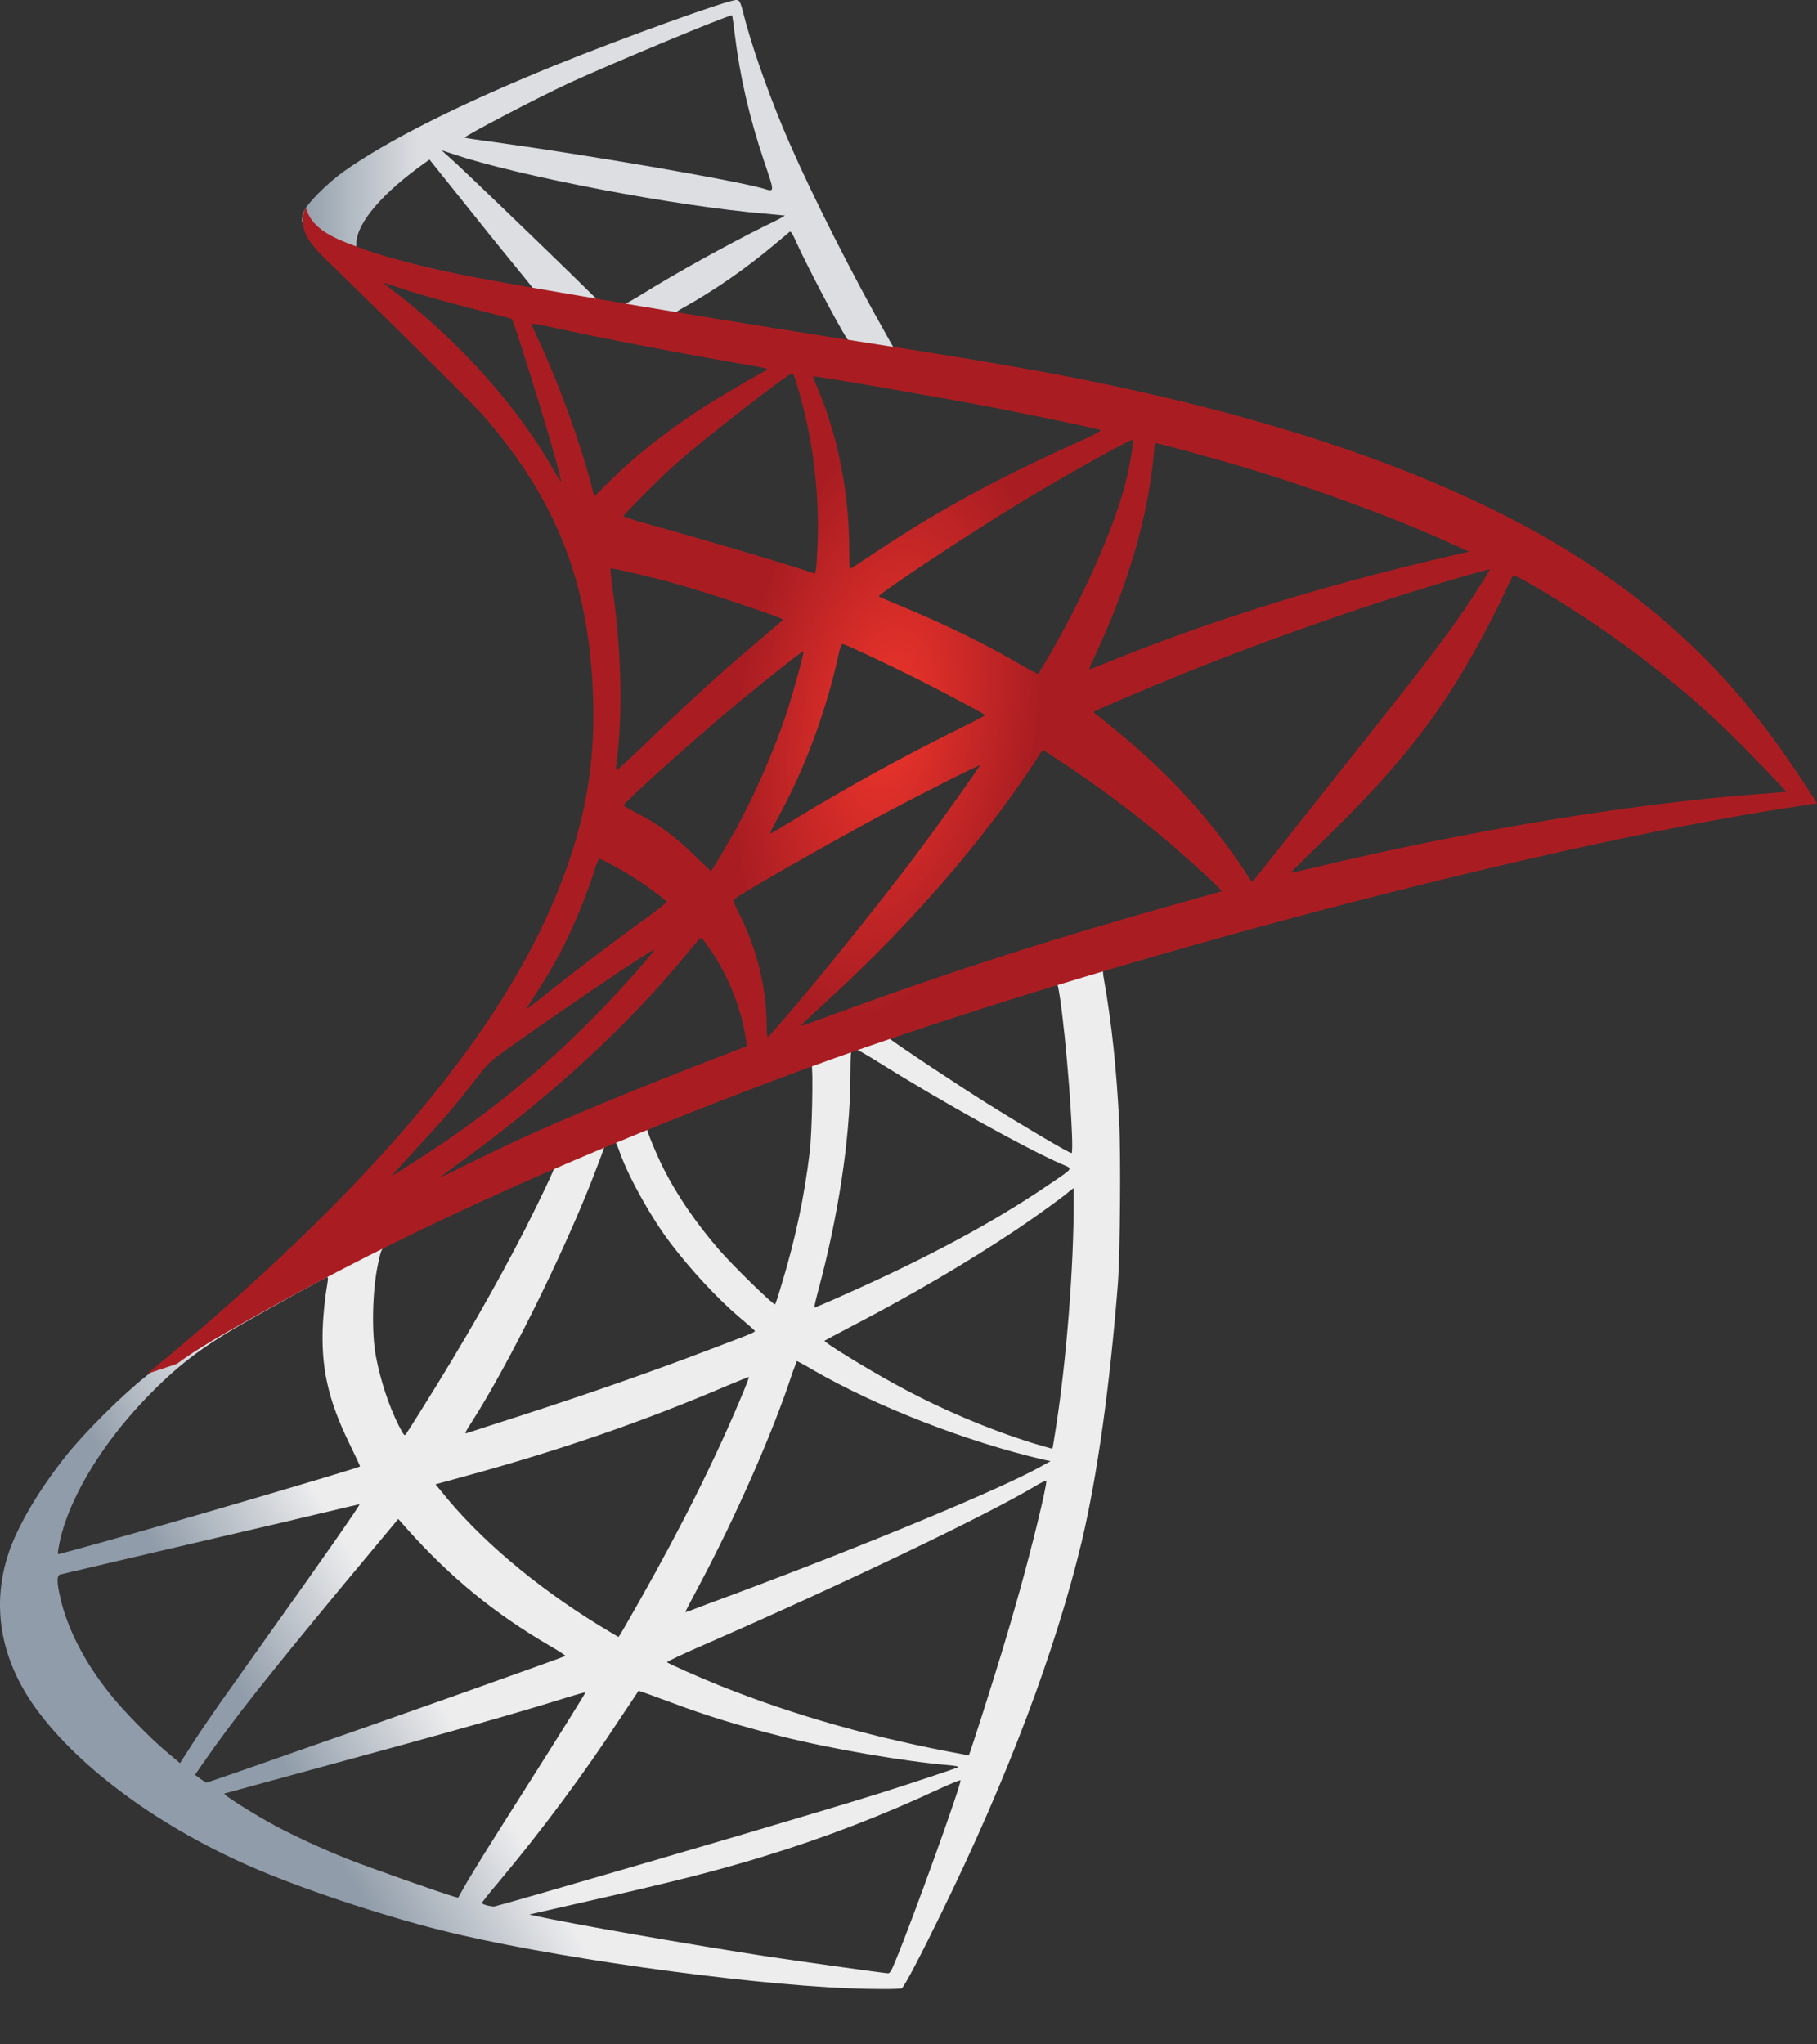 <svg width="16" height="18" viewBox="0 0 16 18" fill="none" xmlns="http://www.w3.org/2000/svg">
<rect x="0" y="0" width="16" height="18" fill="#333333" stroke="none"/>
<path d="M10.102 8.175L6.595 9.321L3.544 10.667L2.69 10.893C2.473 11.099 2.245 11.309 1.998 11.521C1.728 11.754 1.476 11.966 1.282 12.12C1.068 12.29 0.75 12.608 0.588 12.809C0.347 13.111 0.156 13.432 0.074 13.679C-0.072 14.124 -0.001 14.575 0.28 14.991C0.641 15.521 1.359 16.062 2.197 16.43C2.624 16.619 3.342 16.86 3.883 16.995C4.782 17.223 6.521 17.469 7.477 17.506C7.671 17.515 7.931 17.515 7.941 17.506C7.963 17.493 8.111 17.21 8.283 16.857C8.872 15.656 9.296 14.53 9.527 13.567C9.664 12.984 9.773 12.207 9.845 11.288C9.863 11.03 9.871 10.169 9.855 9.877C9.831 9.4 9.789 9.013 9.723 8.634C9.712 8.578 9.709 8.528 9.715 8.525C9.725 8.517 9.757 8.507 10.189 8.382L10.102 8.175V8.175H10.102V8.175ZM9.301 8.645C9.333 8.645 9.418 9.458 9.439 9.973C9.444 10.081 9.442 10.153 9.436 10.153C9.415 10.153 8.988 9.901 8.684 9.71C8.419 9.543 7.915 9.209 7.835 9.146C7.809 9.127 7.811 9.124 8.029 9.05C8.397 8.926 9.272 8.645 9.301 8.645ZM7.515 9.233C7.539 9.233 7.599 9.268 7.745 9.358C8.291 9.7 9.034 10.113 9.352 10.251C9.45 10.293 9.46 10.278 9.235 10.431C8.753 10.76 8.151 11.083 7.414 11.409C7.284 11.468 7.175 11.513 7.173 11.513C7.167 11.513 7.183 11.447 7.204 11.367C7.382 10.707 7.483 10.039 7.488 9.504C7.491 9.238 7.491 9.238 7.515 9.23C7.509 9.233 7.512 9.233 7.515 9.233ZM7.146 9.374C7.162 9.39 7.151 9.983 7.13 10.145C7.083 10.532 7.008 10.893 6.886 11.298C6.857 11.396 6.831 11.478 6.825 11.484C6.815 11.497 6.452 11.142 6.332 11.004C6.126 10.765 5.964 10.527 5.845 10.293C5.784 10.174 5.688 9.941 5.696 9.933C5.739 9.904 7.136 9.363 7.146 9.374ZM5.412 10.055C5.415 10.055 5.418 10.055 5.42 10.057C5.426 10.063 5.444 10.105 5.46 10.153C5.545 10.384 5.736 10.723 5.9 10.94C6.081 11.179 6.316 11.433 6.513 11.6C6.576 11.653 6.635 11.704 6.642 11.712C6.658 11.728 6.664 11.725 6.232 11.889C5.731 12.08 5.184 12.271 4.559 12.473C4.409 12.521 4.26 12.569 4.111 12.618C4.087 12.626 4.095 12.613 4.164 12.504C4.474 12.019 4.946 11.068 5.211 10.394C5.256 10.278 5.301 10.161 5.309 10.134C5.32 10.097 5.333 10.084 5.367 10.066C5.386 10.06 5.405 10.055 5.412 10.055ZM4.882 10.275C4.89 10.28 4.755 10.564 4.623 10.824C4.365 11.325 4.084 11.818 3.708 12.417C3.644 12.52 3.583 12.616 3.575 12.626C3.562 12.645 3.557 12.639 3.514 12.557C3.424 12.38 3.35 12.152 3.31 11.942C3.271 11.736 3.279 11.375 3.324 11.152C3.358 10.988 3.355 10.991 3.435 10.951C3.774 10.779 4.872 10.264 4.882 10.275ZM9.455 10.46V10.572C9.455 11.163 9.391 11.974 9.299 12.565C9.283 12.669 9.269 12.754 9.267 12.756C9.267 12.756 9.19 12.735 9.1 12.708C8.702 12.584 8.27 12.401 7.88 12.186C7.623 12.046 7.25 11.815 7.26 11.805C7.263 11.802 7.374 11.743 7.504 11.675C8.024 11.404 8.522 11.113 8.954 10.824C9.116 10.715 9.36 10.54 9.413 10.492L9.455 10.46ZM2.881 11.245C2.892 11.245 2.889 11.266 2.873 11.362C2.862 11.431 2.849 11.558 2.844 11.645C2.823 12.032 2.886 12.319 3.077 12.711C3.13 12.82 3.173 12.91 3.17 12.912C3.151 12.928 1.396 13.443 0.845 13.594C0.681 13.639 0.538 13.679 0.527 13.681C0.508 13.687 0.506 13.684 0.514 13.639C0.575 13.249 0.872 12.74 1.285 12.311C1.561 12.024 1.781 11.857 2.157 11.643C2.428 11.489 2.844 11.258 2.876 11.248C2.876 11.245 2.878 11.245 2.881 11.245ZM7.016 11.985C7.019 11.982 7.083 12.017 7.159 12.062C7.727 12.39 8.517 12.695 9.19 12.852L9.251 12.865L9.166 12.912C8.814 13.109 7.655 13.591 6.47 14.034C6.298 14.097 6.128 14.161 6.096 14.174C6.065 14.188 6.035 14.195 6.035 14.193C6.035 14.19 6.083 14.097 6.144 13.983C6.475 13.363 6.809 12.608 6.979 12.083C7 12.032 7.014 11.987 7.016 11.985ZM6.595 12.123C6.597 12.125 6.576 12.181 6.55 12.245C6.319 12.804 6.017 13.414 5.63 14.098C5.532 14.272 5.45 14.413 5.447 14.413C5.444 14.413 5.365 14.365 5.269 14.307C4.707 13.962 4.209 13.538 3.883 13.127L3.835 13.069L4.076 13.003C4.941 12.767 5.675 12.512 6.404 12.2C6.507 12.157 6.592 12.123 6.595 12.123ZM9.214 13.037C9.216 13.098 9.081 13.644 8.97 14.039C8.877 14.37 8.798 14.63 8.652 15.089C8.588 15.29 8.533 15.457 8.53 15.457C8.527 15.457 8.511 15.455 8.495 15.449C7.708 15.306 7.003 15.107 6.34 14.842C6.155 14.768 5.89 14.649 5.874 14.636C5.868 14.63 6.028 14.556 6.229 14.469C7.435 13.941 8.686 13.342 9.116 13.085C9.166 13.053 9.206 13.037 9.214 13.037ZM3.167 13.244C3.173 13.249 2.836 13.734 2.364 14.394C2.2 14.625 2.009 14.895 1.937 14.996C1.866 15.097 1.757 15.256 1.696 15.351L1.585 15.524L1.465 15.423C1.325 15.306 1.081 15.057 0.972 14.919C0.744 14.636 0.591 14.336 0.53 14.063C0.5 13.936 0.5 13.872 0.527 13.864C0.567 13.854 1.274 13.687 1.937 13.533C2.306 13.448 2.732 13.347 2.886 13.31C3.04 13.273 3.165 13.244 3.167 13.244ZM3.507 13.374L3.591 13.469C3.973 13.896 4.363 14.211 4.835 14.487C4.919 14.535 4.983 14.577 4.978 14.58C4.959 14.593 3.34 15.168 2.589 15.428C2.168 15.577 1.821 15.696 1.818 15.696C1.815 15.696 1.791 15.68 1.765 15.662L1.717 15.627L1.794 15.516C2.043 15.155 2.356 14.76 3.037 13.938L3.507 13.374ZM5.622 14.887C5.625 14.885 5.741 14.927 5.884 14.98C6.229 15.11 6.502 15.192 6.868 15.285C7.318 15.399 7.971 15.51 8.355 15.542C8.413 15.547 8.445 15.553 8.434 15.561C8.416 15.571 8.026 15.701 7.74 15.791C7.284 15.934 5.892 16.345 4.758 16.672C4.548 16.732 4.368 16.783 4.357 16.785C4.331 16.791 4.243 16.767 4.243 16.756C4.243 16.751 4.307 16.669 4.384 16.579C4.766 16.123 5.145 15.614 5.46 15.131C5.548 14.999 5.622 14.89 5.622 14.887ZM5.155 14.901C5.158 14.903 4.97 15.206 4.641 15.725C4.501 15.945 4.344 16.194 4.289 16.282C4.235 16.367 4.156 16.499 4.111 16.573L4.034 16.709L3.994 16.698C3.899 16.671 3.228 16.436 3.051 16.364C2.831 16.276 2.603 16.17 2.433 16.08C2.221 15.966 1.956 15.797 1.977 15.791C1.982 15.789 2.345 15.691 2.783 15.571C3.944 15.256 4.588 15.073 5.01 14.94C5.086 14.917 5.153 14.898 5.155 14.901ZM8.456 15.675H8.458C8.469 15.701 8.04 16.894 7.883 17.27C7.849 17.355 7.835 17.377 7.817 17.374C7.772 17.371 7.149 17.284 6.77 17.228C6.11 17.127 5.002 16.934 4.723 16.87L4.66 16.857L5.055 16.767C5.903 16.576 6.311 16.473 6.725 16.345C7.247 16.186 7.764 15.988 8.286 15.744C8.368 15.707 8.437 15.677 8.456 15.675Z" fill="url(#paint0_linear_149_3256)"/>
<path d="M6.486 0C6.428 -0.008 5.487 0.332 4.88 0.578C4.06 0.912 3.424 1.23 3.032 1.506C2.886 1.609 2.703 1.792 2.674 1.864C2.664 1.89 2.658 1.922 2.658 1.954L3.013 2.29L3.859 2.561L5.871 2.921L8.172 3.316L8.196 3.118C8.188 3.118 8.183 3.115 8.175 3.115L7.872 3.067L7.811 2.959C7.499 2.407 7.154 1.723 6.953 1.262C6.796 0.904 6.648 0.491 6.566 0.194C6.521 0.013 6.515 0.003 6.486 0V0H6.486V0ZM6.444 0.135H6.446C6.449 0.138 6.46 0.212 6.47 0.3C6.515 0.671 6.597 1.029 6.727 1.416C6.825 1.707 6.825 1.691 6.711 1.657C6.441 1.583 5.23 1.373 4.352 1.251C4.212 1.233 4.092 1.214 4.092 1.212C4.082 1.201 4.726 0.864 5.01 0.732C5.373 0.565 6.369 0.149 6.444 0.135ZM3.888 1.323L3.992 1.357C4.554 1.548 5.966 1.819 6.746 1.882C6.833 1.89 6.908 1.898 6.91 1.898C6.913 1.901 6.839 1.941 6.743 1.986C6.367 2.174 5.953 2.405 5.667 2.582C5.582 2.635 5.505 2.678 5.495 2.678C5.484 2.678 5.428 2.667 5.37 2.659L5.264 2.643L4.999 2.383C4.532 1.93 4.167 1.58 4.026 1.448L3.888 1.323ZM3.782 1.405L4.156 1.872C4.36 2.129 4.567 2.381 4.612 2.436C4.657 2.492 4.694 2.537 4.691 2.54C4.681 2.548 4.151 2.444 3.87 2.381C3.581 2.314 3.461 2.283 3.284 2.227L3.138 2.179V2.142C3.141 1.964 3.366 1.699 3.748 1.429L3.782 1.405ZM6.958 2.041C6.969 2.041 6.982 2.065 7.014 2.137C7.104 2.336 7.385 2.871 7.454 2.974C7.475 3.009 7.512 3.012 7.138 2.951C6.24 2.805 5.951 2.757 5.951 2.752C5.951 2.749 5.977 2.731 6.012 2.712C6.29 2.558 6.571 2.362 6.82 2.153C6.881 2.102 6.937 2.055 6.947 2.047C6.95 2.041 6.955 2.039 6.958 2.041Z" fill="url(#paint1_linear_149_3256)"/>
<path d="M2.693 1.827C2.693 1.827 2.635 1.919 2.69 2.057C2.725 2.142 2.825 2.245 2.939 2.351C2.939 2.351 4.119 3.502 4.262 3.666C4.914 4.419 5.198 5.161 5.224 6.185C5.24 6.842 5.116 7.42 4.806 8.091C4.254 9.294 3.091 10.622 1.296 12.096L1.558 12.008C1.728 11.881 1.959 11.746 2.499 11.449C3.748 10.765 5.153 10.137 6.876 9.49C9.357 8.557 13.437 7.465 15.759 7.11L16 7.073L15.963 7.014C15.751 6.686 15.605 6.481 15.43 6.264C14.921 5.633 14.304 5.122 13.548 4.697C12.509 4.117 11.165 3.664 9.463 3.327C9.142 3.263 8.437 3.141 7.865 3.054C6.651 2.866 5.866 2.736 5.002 2.587C4.692 2.534 4.228 2.455 3.92 2.389C3.761 2.354 3.456 2.283 3.218 2.2C3.027 2.126 2.751 2.052 2.693 1.827ZM3.377 2.489C3.379 2.487 3.422 2.503 3.478 2.521C3.578 2.556 3.708 2.595 3.862 2.638C3.978 2.67 4.095 2.701 4.212 2.731C4.371 2.77 4.503 2.807 4.506 2.807C4.525 2.826 4.792 3.682 4.883 4.011C4.917 4.135 4.944 4.241 4.941 4.241C4.938 4.244 4.909 4.199 4.875 4.138C4.564 3.592 4.074 3.038 3.507 2.593C3.433 2.54 3.377 2.492 3.377 2.489ZM4.681 2.85C4.694 2.85 4.753 2.858 4.824 2.874C5.275 2.974 6.083 3.128 6.6 3.216C6.688 3.229 6.757 3.245 6.757 3.25C6.757 3.255 6.725 3.274 6.685 3.295C6.598 3.34 6.245 3.55 6.128 3.629C5.834 3.825 5.569 4.037 5.378 4.228C5.301 4.305 5.235 4.369 5.235 4.369C5.235 4.369 5.219 4.324 5.206 4.268C5.111 3.899 4.912 3.353 4.731 2.969C4.702 2.908 4.678 2.852 4.678 2.847C4.678 2.852 4.678 2.85 4.681 2.85ZM6.977 3.287C6.993 3.292 7.019 3.383 7.072 3.581C7.17 3.966 7.215 4.395 7.199 4.796C7.194 4.907 7.189 5.01 7.183 5.024L7.176 5.05L7.038 5.005C6.754 4.915 6.293 4.78 5.898 4.668C5.672 4.607 5.49 4.552 5.49 4.546C5.49 4.53 5.818 4.202 5.959 4.077C6.227 3.841 6.953 3.279 6.977 3.287ZM7.16 3.314C7.168 3.306 8.257 3.494 8.753 3.589C9.121 3.661 9.657 3.772 9.689 3.786C9.704 3.791 9.649 3.823 9.471 3.902C8.771 4.218 8.252 4.501 7.735 4.846C7.6 4.936 7.486 5.01 7.483 5.01C7.48 5.01 7.478 4.933 7.478 4.841C7.478 4.337 7.377 3.828 7.191 3.399C7.173 3.356 7.157 3.316 7.16 3.314ZM9.977 3.87C9.985 3.878 9.951 4.093 9.919 4.22C9.824 4.615 9.567 5.201 9.251 5.752C9.195 5.851 9.145 5.93 9.14 5.933C9.135 5.935 9.063 5.896 8.981 5.848C8.673 5.668 8.323 5.498 7.942 5.339C7.836 5.294 7.743 5.257 7.74 5.251C7.722 5.236 8.575 4.671 9.026 4.401C9.384 4.183 9.967 3.86 9.977 3.87ZM10.179 3.902C10.203 3.902 10.685 4.035 10.937 4.109C11.56 4.295 12.276 4.557 12.742 4.769L12.936 4.857L12.801 4.888C11.661 5.151 10.685 5.453 9.744 5.835C9.667 5.866 9.598 5.893 9.593 5.893C9.588 5.893 9.614 5.832 9.649 5.758C9.932 5.156 10.115 4.528 10.16 3.992C10.163 3.942 10.171 3.902 10.179 3.902ZM5.376 5.005C5.384 4.997 5.752 5.084 5.951 5.14C6.253 5.225 6.895 5.44 6.895 5.456C6.895 5.458 6.823 5.519 6.738 5.593C6.391 5.882 6.057 6.187 5.657 6.574C5.537 6.688 5.437 6.781 5.431 6.781C5.426 6.781 5.423 6.765 5.426 6.744C5.487 6.299 5.474 5.726 5.389 5.145C5.381 5.071 5.373 5.008 5.376 5.005ZM13.119 5.013C13.124 5.018 12.949 5.294 12.838 5.45C12.679 5.678 12.445 5.98 11.918 6.643C11.64 6.993 11.327 7.388 11.223 7.521C11.117 7.653 11.03 7.764 11.027 7.764C11.024 7.764 10.99 7.717 10.953 7.658C10.656 7.213 10.301 6.823 9.879 6.474C9.8 6.407 9.712 6.336 9.683 6.314C9.654 6.293 9.63 6.272 9.63 6.269C9.63 6.261 10.081 6.068 10.423 5.93C11.022 5.686 11.838 5.395 12.451 5.206C12.771 5.106 13.113 5.008 13.119 5.013ZM13.323 5.066C13.333 5.063 13.397 5.095 13.474 5.14C14.118 5.509 14.749 5.983 15.247 6.471C15.388 6.609 15.735 6.969 15.73 6.972C15.73 6.972 15.608 6.982 15.465 6.993C14.349 7.078 12.92 7.314 11.547 7.645C11.454 7.666 11.372 7.685 11.367 7.685C11.361 7.685 11.465 7.582 11.595 7.457C12.4 6.68 12.769 6.19 13.204 5.315C13.264 5.185 13.318 5.074 13.323 5.066C13.32 5.066 13.32 5.066 13.323 5.066ZM7.419 5.67C7.457 5.678 7.801 5.84 8.061 5.97C8.299 6.089 8.657 6.28 8.676 6.296C8.679 6.299 8.551 6.365 8.395 6.442C7.897 6.691 7.47 6.927 7.024 7.197C6.897 7.274 6.791 7.338 6.789 7.338C6.778 7.338 6.781 7.327 6.852 7.197C7.091 6.762 7.282 6.243 7.39 5.737C7.401 5.697 7.411 5.67 7.419 5.67ZM7.075 5.734C7.083 5.742 6.993 6.068 6.937 6.246C6.828 6.582 6.645 7.004 6.468 7.322C6.425 7.396 6.362 7.505 6.327 7.566L6.261 7.672L6.113 7.529C5.94 7.362 5.8 7.258 5.62 7.165C5.548 7.128 5.492 7.096 5.492 7.091C5.492 7.07 5.946 6.659 6.293 6.362C6.542 6.147 7.067 5.726 7.075 5.734ZM9.182 6.601L9.312 6.686C9.609 6.879 9.959 7.136 10.227 7.362C10.378 7.486 10.669 7.749 10.728 7.812L10.759 7.847L10.545 7.908C9.331 8.244 8.392 8.544 7.297 8.947C7.176 8.992 7.072 9.029 7.064 9.029C7.048 9.029 7.035 9.042 7.308 8.79C8.008 8.146 8.628 7.436 9.089 6.744L9.182 6.601ZM8.628 6.739C8.633 6.744 8.27 7.255 8.053 7.544C7.793 7.889 7.332 8.467 7.014 8.843C6.881 9 6.767 9.13 6.762 9.132C6.754 9.135 6.751 9.095 6.751 9.034C6.751 8.713 6.669 8.371 6.526 8.08C6.465 7.958 6.454 7.929 6.468 7.916C6.518 7.87 7.29 7.43 7.777 7.168C8.106 6.993 8.62 6.733 8.628 6.739ZM5.277 7.56C5.285 7.56 5.346 7.592 5.415 7.629C5.585 7.722 5.736 7.825 5.871 7.937C5.877 7.942 5.808 7.998 5.718 8.064C5.466 8.244 5.084 8.533 4.861 8.711C4.628 8.896 4.62 8.902 4.647 8.862C4.822 8.594 4.909 8.443 5.002 8.25C5.084 8.077 5.166 7.873 5.224 7.696C5.246 7.619 5.272 7.56 5.277 7.56ZM6.171 8.26C6.184 8.258 6.2 8.281 6.272 8.387C6.423 8.613 6.539 8.915 6.569 9.159L6.574 9.212L6.211 9.352C5.561 9.604 4.962 9.853 4.556 10.039C4.443 10.092 4.244 10.187 4.114 10.251C3.984 10.317 3.878 10.368 3.878 10.365C3.878 10.362 3.96 10.301 4.061 10.227C4.853 9.652 5.54 9.021 6.054 8.39C6.11 8.324 6.16 8.263 6.166 8.26L6.171 8.26ZM5.76 8.361C5.771 8.372 5.468 8.713 5.262 8.923C4.75 9.445 4.244 9.853 3.615 10.251C3.536 10.301 3.464 10.346 3.456 10.352C3.438 10.362 3.462 10.336 3.737 10.036C3.912 9.848 4.045 9.689 4.196 9.493C4.297 9.363 4.315 9.344 4.461 9.241C4.851 8.96 5.749 8.35 5.76 8.361Z" fill="url(#paint2_radial_149_3256)"/>
<defs>
<linearGradient id="paint0_linear_149_3256" x1="2.639" y1="15.78" x2="3.907" y2="15.031" gradientUnits="userSpaceOnUse">
<stop stop-color="#909CA9"/>
<stop offset="1" stop-color="#EDEDEE"/>
</linearGradient>
<linearGradient id="paint1_linear_149_3256" x1="2.667" y1="1.653" x2="3.688" y2="1.653" gradientUnits="userSpaceOnUse">
<stop stop-color="#939FAB"/>
<stop offset="1" stop-color="#DCDEE1"/>
</linearGradient>
<radialGradient id="paint2_radial_149_3256" cx="0" cy="0" r="1" gradientUnits="userSpaceOnUse" gradientTransform="translate(7.817 6.333) rotate(-171.457) scale(1.316 2.632)">
<stop stop-color="#EE352C"/>
<stop offset="1" stop-color="#A91D22"/>
</radialGradient>
</defs>
</svg>
